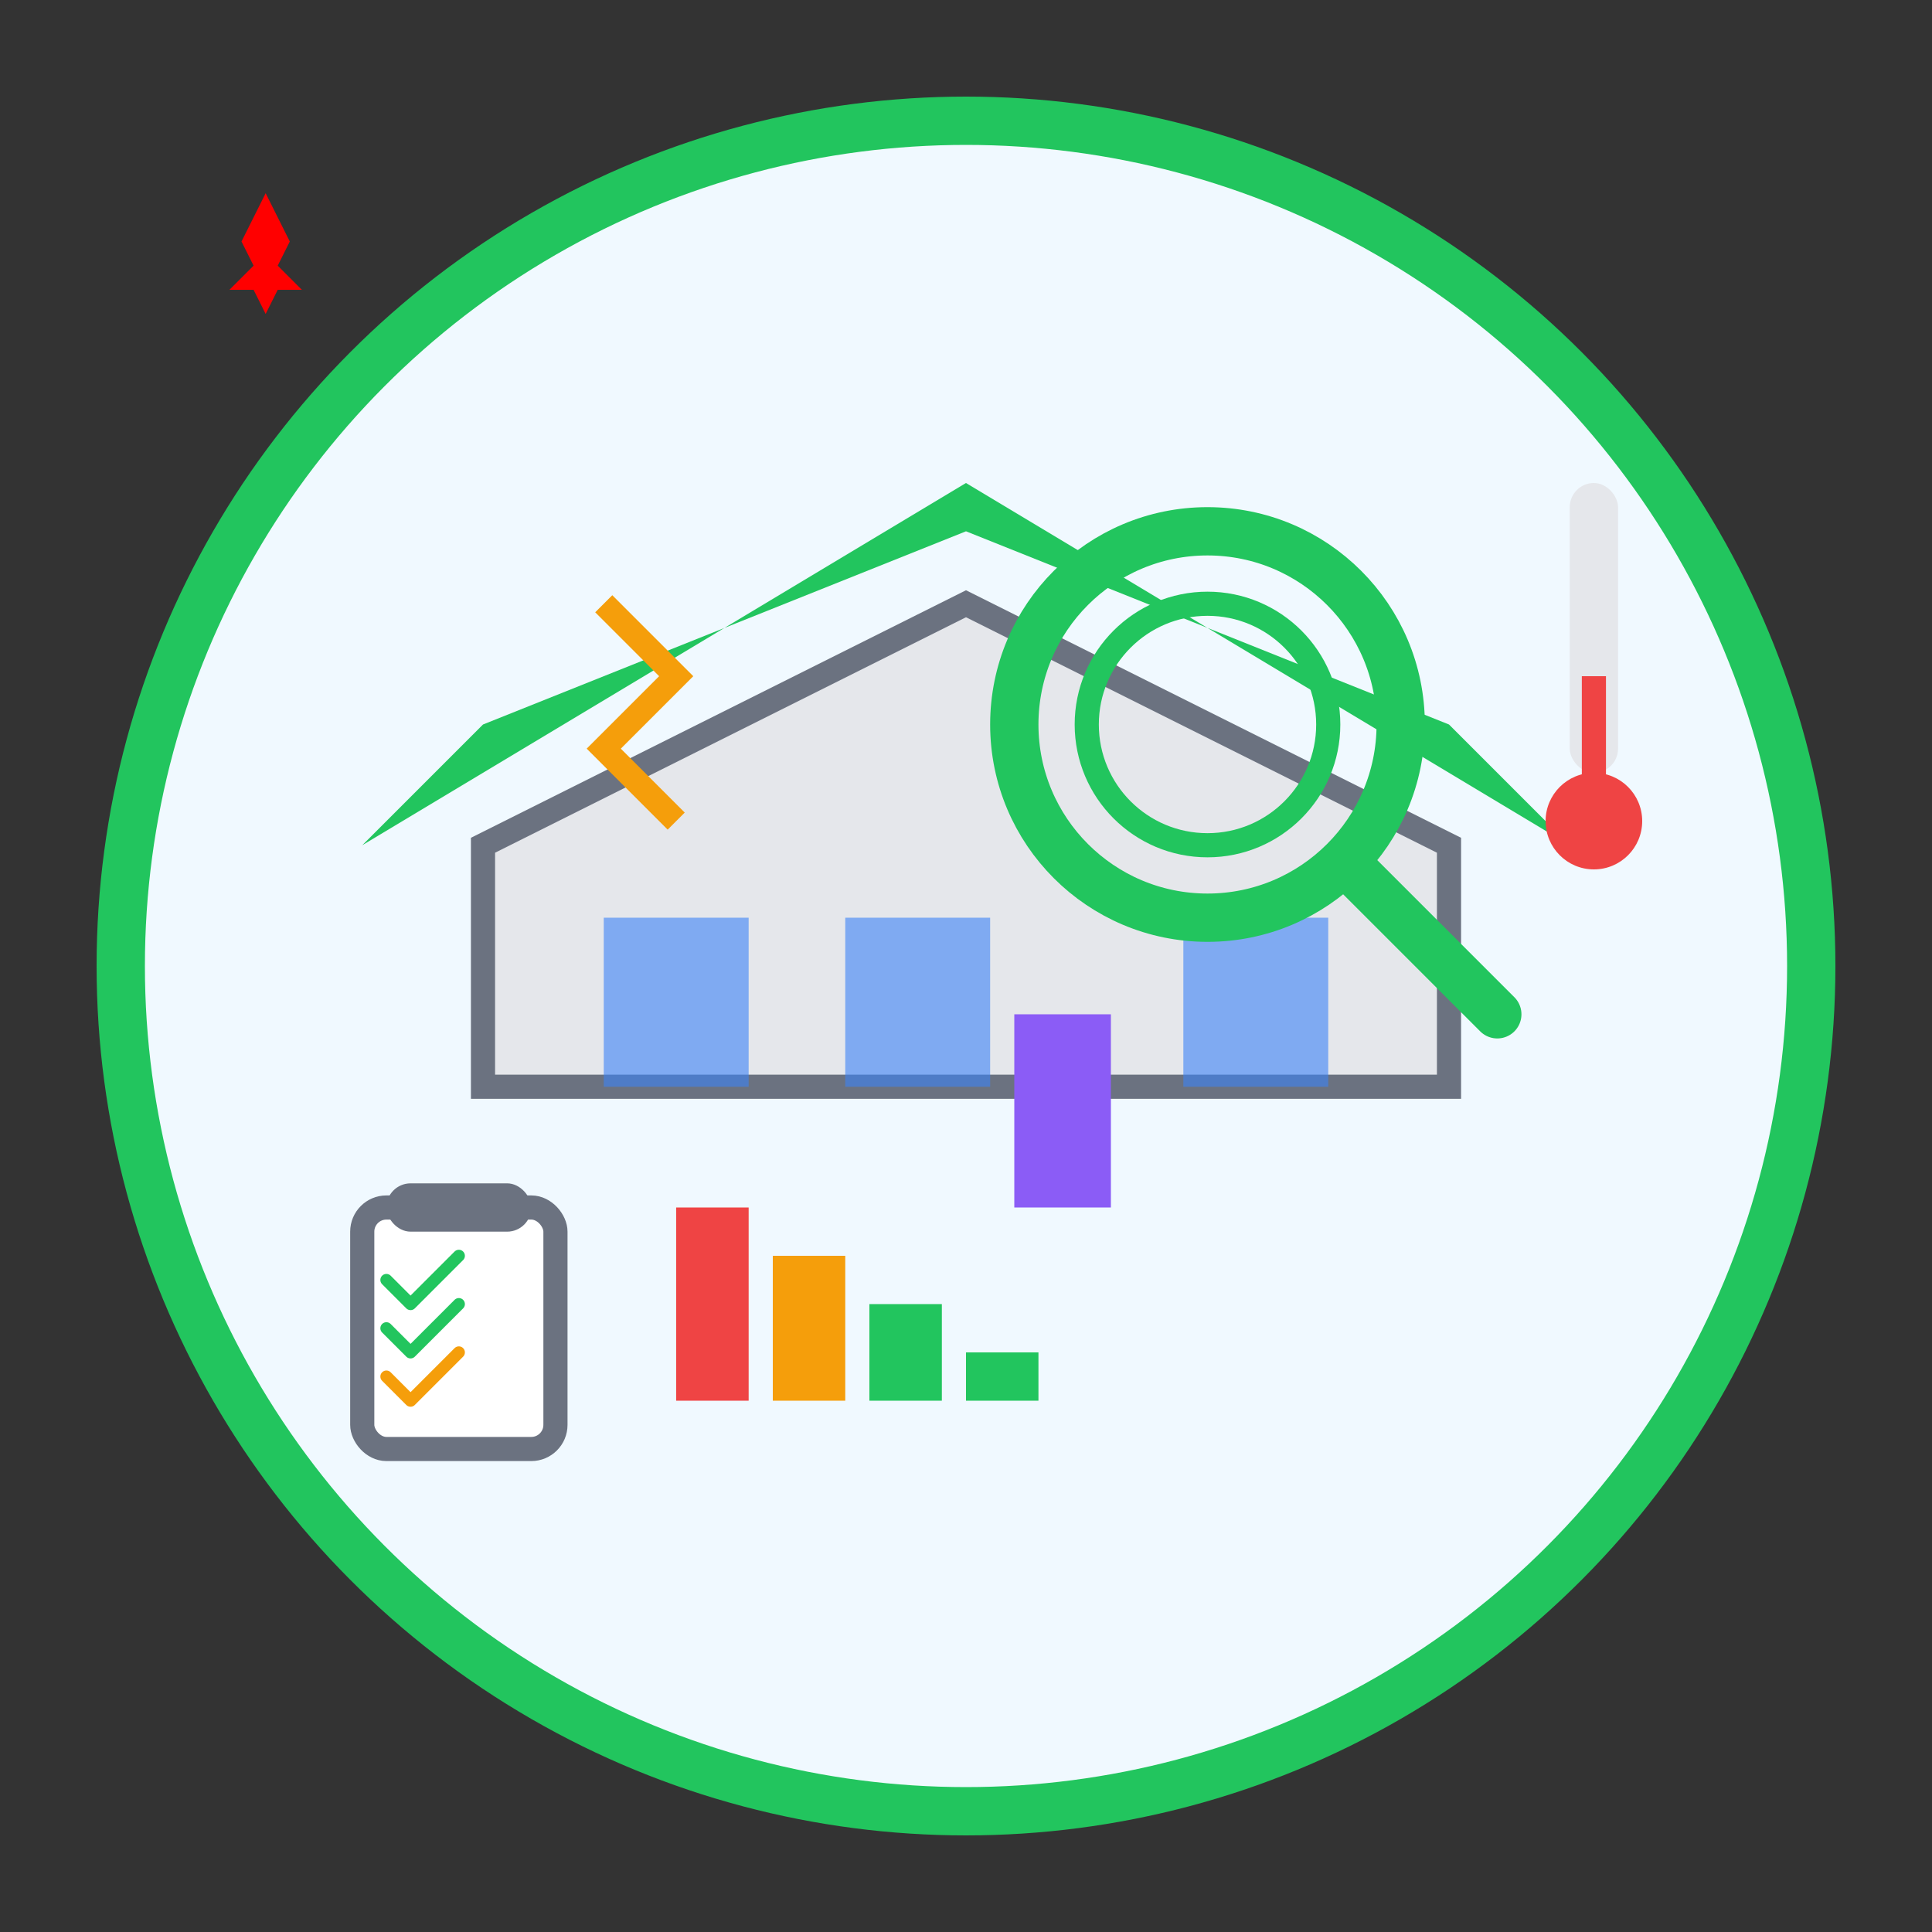 <svg width="80" height="80" viewBox="0 0 80 80" fill="none" xmlns="http://www.w3.org/2000/svg">
  <rect x="0" y="0" width="80" height="80" fill="#333333" stroke="none"/>
  <!-- Home Energy Audit Icon -->
  <!-- Background Circle -->
  <circle cx="40" cy="40" r="35" fill="#F0F9FF" stroke="#22C55E" stroke-width="2"/>
  
  <!-- House Structure -->
  <path d="M20 45L20 35L40 25L60 35L60 45L20 45Z" fill="#E5E7EB" stroke="#6B7280" stroke-width="1"/>
  <path d="M15 35L40 20L65 35L60 30L40 22L20 30L15 35Z" fill="#22C55E"/>
  
  <!-- Windows -->
  <rect x="25" y="38" width="6" height="7" fill="#3B82F6" opacity="0.6"/>
  <rect x="35" y="38" width="6" height="7" fill="#3B82F6" opacity="0.6"/>
  <rect x="49" y="38" width="6" height="7" fill="#3B82F6" opacity="0.6"/>
  
  <!-- Door -->
  <rect x="42" y="42" width="4" height="8" fill="#8B5CF6"/>
  
  <!-- Magnifying Glass -->
  <circle cx="50" cy="30" r="8" fill="none" stroke="#22C55E" stroke-width="2"/>
  <circle cx="50" cy="30" r="5" fill="none" stroke="#22C55E" stroke-width="1"/>
  <line x1="56" y1="36" x2="62" y2="42" stroke="#22C55E" stroke-width="2" stroke-linecap="round"/>
  
  <!-- Energy Efficiency Indicators -->
  <g transform="translate(28,50)">
    <rect x="0" y="0" width="3" height="8" fill="#EF4444"/>
    <rect x="4" y="2" width="3" height="6" fill="#F59E0B"/>
    <rect x="8" y="4" width="3" height="4" fill="#22C55E"/>
    <rect x="12" y="6" width="3" height="2" fill="#22C55E"/>
  </g>
  
  <!-- Clipboard with Checklist -->
  <g transform="translate(15,50)">
    <rect x="0" y="0" width="8" height="10" fill="white" stroke="#6B7280" stroke-width="1" rx="1"/>
    <rect x="1" y="-1" width="6" height="2" fill="#6B7280" rx="1"/>
    
    <!-- Checkmarks -->
    <path d="M1 3L2 4L4 2" stroke="#22C55E" stroke-width="0.5" fill="none" stroke-linecap="round" stroke-linejoin="round"/>
    <path d="M1 5L2 6L4 4" stroke="#22C55E" stroke-width="0.5" fill="none" stroke-linecap="round" stroke-linejoin="round"/>
    <path d="M1 7L2 8L4 6" stroke="#F59E0B" stroke-width="0.5" fill="none" stroke-linecap="round" stroke-linejoin="round"/>
  </g>
  
  <!-- Thermometer -->
  <g transform="translate(65,20)">
    <rect x="0" y="0" width="2" height="12" fill="#E5E7EB" rx="1"/>
    <circle cx="1" cy="14" r="2" fill="#EF4444"/>
    <rect x="0.5" y="8" width="1" height="6" fill="#EF4444"/>
  </g>
  
  <!-- Electrical Symbol -->
  <g transform="translate(25,25)" stroke="#F59E0B" stroke-width="1" fill="none">
    <path d="M0 0L3 3L0 6L3 9"/>
  </g>
  
  <!-- Canadian Maple Leaf -->
  <g transform="translate(10,10)">
    <path d="M0 0L1 -2L2 0L1.5 1L2.5 2L1.5 2L1 3L0.5 2L-0.5 2L0.5 1L0 0Z" fill="#FF0000"/>
  </g>
</svg>
